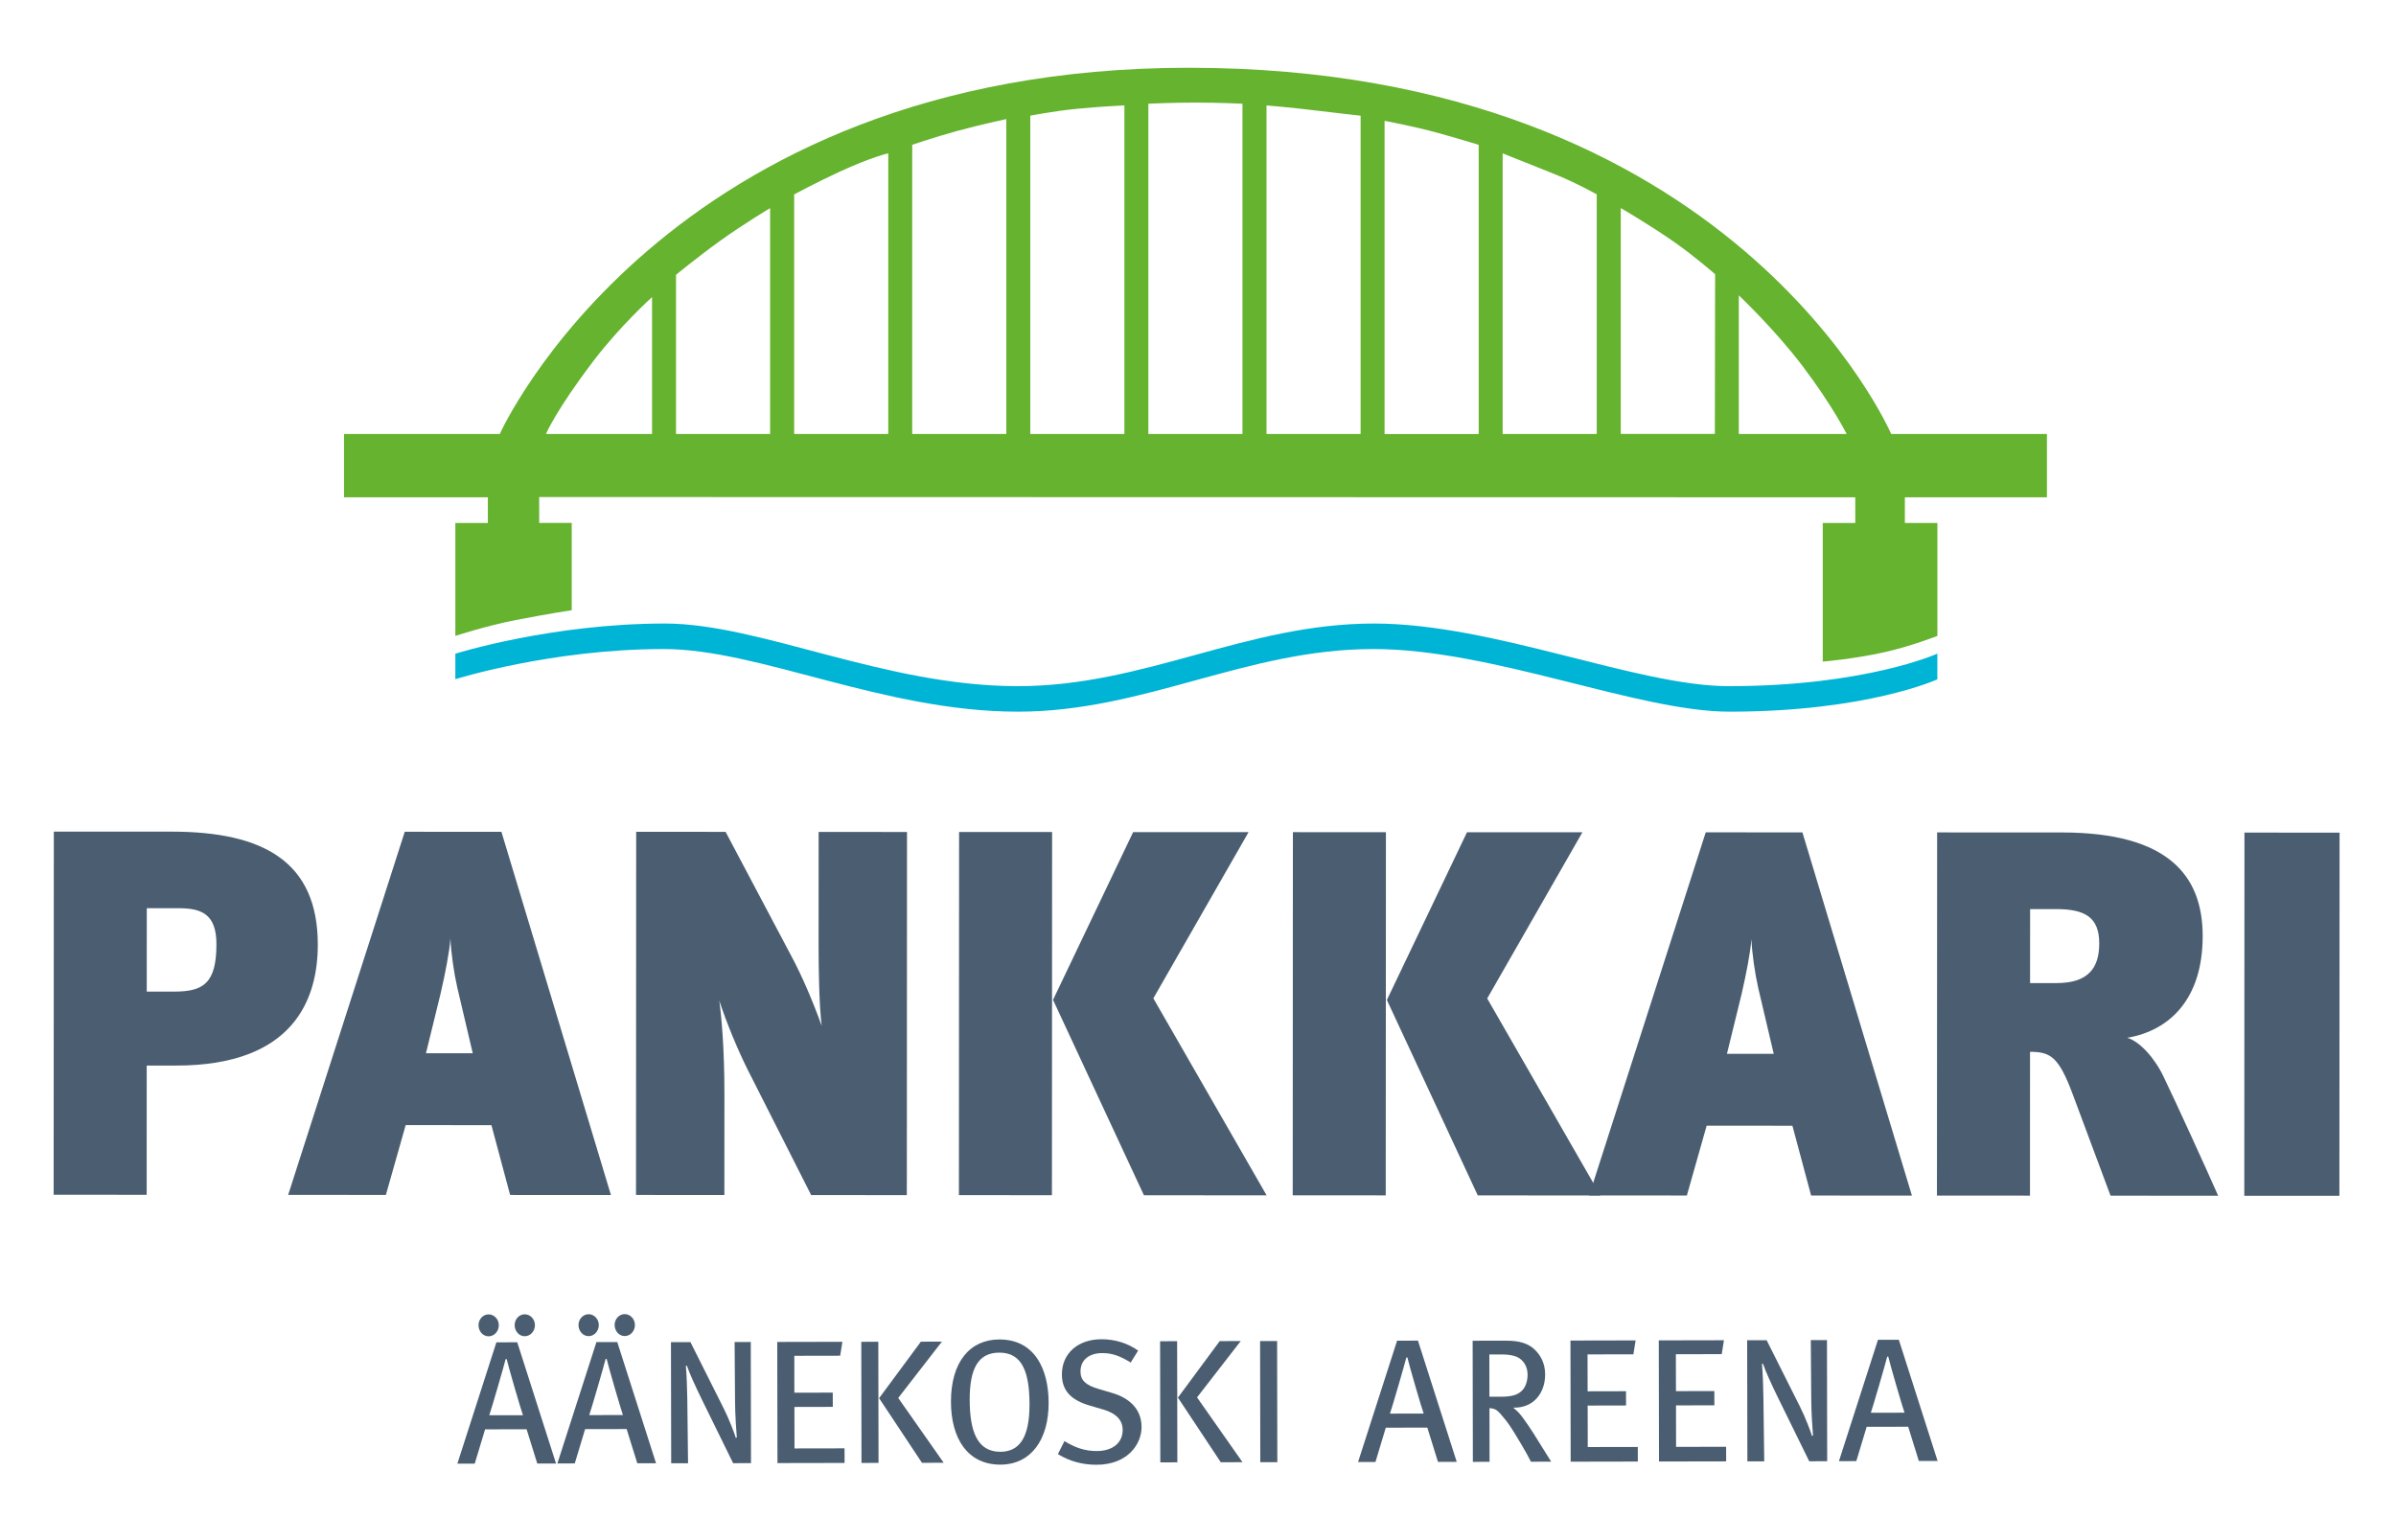 <?xml version="1.0" encoding="utf-8"?>
<!-- Generator: Adobe Illustrator 23.0.4, SVG Export Plug-In . SVG Version: 6.00 Build 0)  -->
<svg version="1.1" id="Layer_1" xmlns="http://www.w3.org/2000/svg" xmlns:xlink="http://www.w3.org/1999/xlink" x="0px" y="0px"
	 viewBox="0 0 551.18 354.33" enable-background="new 0 0 551.18 354.33" xml:space="preserve">
<path fill="#4B5E71" d="M127.91,336.7l-8.92-27.89l-4.8,0.01l-8.98,27.92l4-0.01l2.38-7.89l9.55-0.02l2.45,7.88L127.91,336.7z
	 M120.3,325.59l-7.75,0.01c0.48-1.34,3.38-11.33,3.77-12.91l0.24,0C116.92,314.31,119.82,324.29,120.3,325.59z M114.75,304.89
	c0-1.38-1.08-2.51-2.36-2.5c-1.28,0-2.32,1.14-2.31,2.51c0,1.38,1.04,2.55,2.32,2.54C113.71,307.44,114.75,306.26,114.75,304.89z
	 M123.06,304.87c0-1.38-1.08-2.51-2.36-2.5c-1.28,0-2.32,1.14-2.31,2.51c0,1.38,1.04,2.55,2.32,2.54
	C122.03,307.42,123.06,306.25,123.06,304.87z"/>
<path fill="#4B5E71" d="M150.92,336.65l-8.92-27.89l-4.8,0.01l-8.98,27.92l4-0.01l2.38-7.89l9.55-0.02l2.45,7.88L150.92,336.65z
	 M143.3,325.55l-7.75,0.01c0.48-1.34,3.38-11.33,3.77-12.91l0.24,0C139.93,314.27,142.82,324.25,143.3,325.55z M137.75,304.85
	c0-1.38-1.08-2.51-2.36-2.5s-2.32,1.14-2.31,2.51c0,1.38,1.04,2.55,2.32,2.54C136.72,307.4,137.75,306.22,137.75,304.85z
	 M146.06,304.83c0-1.38-1.08-2.51-2.36-2.5c-1.28,0-2.32,1.14-2.31,2.51c0,1.38,1.04,2.55,2.32,2.54
	C145.03,307.38,146.07,306.21,146.06,304.83z"/>
<path fill="#4B5E71" d="M172.76,336.61l-0.05-27.87l-3.72,0.01l0.1,13.67c0.01,3.07,0.33,7.48,0.41,8.29l-0.24,0.08
	c-0.2-0.77-1.57-4.37-2.73-6.67l-7.7-15.35l-4.48,0.01l0.05,27.87l3.88-0.01L158.11,322c-0.04-2.59-0.13-5.38-0.33-7.76l0.24-0.04
	c0.52,1.62,1.97,4.77,3.37,7.64l7.26,14.79L172.76,336.61z"/>
<path fill="#4B5E71" d="M194.29,336.57l-0.01-3.36l-11.51,0.02l-0.02-9.54l8.83-0.02l-0.01-3.28l-8.83,0.02l-0.01-8.49l10.55-0.02
	l0.51-3.2l-14.99,0.03l0.05,27.87L194.29,336.57z"/>
<path fill="#4B5E71" d="M217.09,336.53l-10.46-14.91l10.05-12.96l-4.84,0.01l-9.61,13l9.86,14.87L217.09,336.53z M202.1,336.56
	l-0.05-27.87l-3.92,0.01l0.05,27.87L202.1,336.56z"/>
<path fill="#4B5E71" d="M241.23,322.74c-0.01-7.77-3.22-14.59-11.34-14.58c-6.76,0.01-11.14,5.16-11.13,14.34
	c0.01,8.37,3.78,14.47,11.38,14.46C237.14,336.94,241.24,331.27,241.23,322.74z M236.83,323.11c0.01,7.77-2.42,10.88-6.7,10.89
	c-5.4,0.01-7.04-4.84-7.06-11.96c-0.01-7.16,1.94-10.84,6.82-10.85C235.09,311.18,236.82,315.54,236.83,323.11z"/>
<path fill="#4B5E71" d="M262.61,328.31c-0.01-4.33-3.05-6.75-6.73-7.83l-3.24-0.96c-2.96-0.88-4.08-2.01-4.08-4
	c0-2.59,1.91-4.21,4.99-4.22c2.28,0,4,0.6,6.56,2.17l1.71-2.75c-2.44-1.73-5.4-2.62-8.44-2.61c-5.44,0.01-9.11,3.29-9.1,8.11
	c0.01,3.96,2.37,5.98,6.53,7.19l2.88,0.84c3.08,0.88,4.56,2.46,4.57,4.72c0.01,2.99-2.35,4.86-5.95,4.86
	c-2.76,0.01-5.04-0.8-7.44-2.29l-1.51,3c2.68,1.65,5.72,2.46,8.88,2.45C259.46,336.98,262.61,332.2,262.61,328.31z"/>
<path fill="#4B5E71" d="M285.83,336.4l-10.46-14.91l10.05-12.96l-4.84,0.01l-9.61,13l9.86,14.87L285.83,336.4z M270.84,336.43
	l-0.05-27.87l-3.92,0.01l0.05,27.87L270.84,336.43z"/>
<path fill="#4B5E71" d="M293.84,336.39l-0.05-27.87l-3.92,0.01l0.05,27.87L293.84,336.39z"/>
<path fill="#4B5E71" d="M335.11,336.32l-8.92-27.89l-4.8,0.01l-8.98,27.92l4-0.01l2.38-7.89l9.55-0.02l2.45,7.88L335.11,336.32z
	 M327.5,325.21l-7.75,0.01c0.48-1.34,3.38-11.33,3.77-12.91l0.24,0C324.12,313.94,327.02,323.92,327.5,325.21z"/>
<path fill="#4B5E71" d="M356.84,336.28l-4.01-6.42c-0.92-1.45-1.76-2.67-2.32-3.43c-0.84-1.13-1.2-1.58-2.4-2.58l0.32,0
	c4.4-0.01,7.03-3.41,7.02-7.66c0-2.71-1.21-4.57-2.45-5.74c-1.32-1.25-3.24-2.02-6.52-2.01l-7.71,0.01l0.05,27.87l3.84-0.01
	l-0.02-12.34c1.16,0.04,1.76,0.44,2.48,1.25c1.96,2.22,2.64,3.39,4.77,6.95c1.12,1.9,1.48,2.55,2.29,4.12L356.84,336.28z
	 M351.41,316.23c0,1.62-0.51,2.95-1.35,3.76c-0.96,0.93-2.32,1.34-4.75,1.34l-2.68,0l-0.02-9.71l2.88-0.01
	c1.44,0,2.56,0.2,3.36,0.52C350.36,312.76,351.4,314.29,351.41,316.23z"/>
<path fill="#4B5E71" d="M376.77,336.25l-0.01-3.36l-11.51,0.02l-0.02-9.54l8.83-0.02l-0.01-3.28l-8.83,0.02l-0.02-8.49l10.55-0.02
	l0.51-3.2l-14.99,0.03l0.05,27.87L376.77,336.25z"/>
<path fill="#4B5E71" d="M397.09,336.21l-0.01-3.36l-11.51,0.02l-0.02-9.54l8.83-0.02l-0.01-3.28l-8.83,0.02l-0.02-8.49l10.55-0.02
	l0.51-3.2l-14.99,0.03l0.05,27.87L397.09,336.21z"/>
<path fill="#4B5E71" d="M420.33,336.17l-0.05-27.87l-3.72,0.01l0.1,13.67c0.01,3.07,0.33,7.48,0.41,8.29l-0.24,0.08
	c-0.2-0.77-1.57-4.37-2.73-6.67l-7.7-15.35l-4.48,0.01l0.05,27.87l3.88-0.01l-0.19-14.64c-0.04-2.59-0.13-5.38-0.33-7.76l0.24-0.04
	c0.52,1.62,1.97,4.77,3.37,7.64l7.26,14.79L420.33,336.17z"/>
<path fill="#4B5E71" d="M445.73,336.12l-8.92-27.89l-4.8,0.01l-8.98,27.92l4-0.01l2.38-7.89l9.55-0.02l2.45,7.88L445.73,336.12z
	 M438.12,325.01l-7.75,0.01c0.48-1.34,3.38-11.33,3.77-12.91l0.24,0C434.74,313.73,437.64,323.72,438.12,325.01z"/>
<path fill="#4B5E71" d="M73.11,217.36c0.01-19.06-12.42-26.02-33.59-26.03l-27.14-0.01l-0.04,83.55l21.4,0.01l0.01-29.73l6.7,0
	C67.71,245.17,73.1,229.71,73.11,217.36z M49.79,217.23c0,9.11-3.11,10.91-9.81,10.9l-6.22,0l0.01-19.18l7.41,0
	C46.33,208.96,49.79,210.28,49.79,217.23z"/>
<path fill="#4B5E71" d="M140.54,274.93l-25.19-83.56l-22.24-0.01L66.29,274.9l22.48,0.01l4.55-16.06l19.73,0.01l4.3,16.06
	L140.54,274.93z M108.75,242.31l-10.76,0l3.35-13.66c1.08-4.67,2.04-9.59,2.28-12.71c0.12,3.12,0.83,8.03,1.55,11.15L108.75,242.31z
	"/>
<path fill="#4B5E71" d="M208.61,274.96l0.04-83.55l-20.33-0.01l-0.01,25.89c0,5.51,0.11,13.79,0.71,18.7
	c-2.03-5.63-4.54-11.51-6.93-15.95l-15.17-28.66l-20.57-0.01l-0.04,83.55l20.33,0.01l0.01-23.5c0-10.31-0.71-17.98-1.19-21.22
	c1.79,5.4,4.3,11.39,6.45,15.71l14.69,29.02L208.61,274.96z"/>
<path fill="#4B5E71" d="M291.37,275l-26.05-45.32l21.9-38.23l-26.55-0.01l-18.43,38.59l20.91,44.96L291.37,275z M241.99,274.97
	l0.04-83.55l-21.4-0.01l-0.04,83.55L241.99,274.97z"/>
<path fill="#4B5E71" d="M368.17,275.03l-26.05-45.32l21.9-38.23l-26.55-0.01l-18.43,38.59l20.91,44.96L368.17,275.03z
	 M318.78,275.01l0.04-83.55l-21.4-0.01L297.38,275L318.78,275.01z"/>
<path fill="#4B5E71" d="M439.82,275.06l-25.19-83.56l-22.24-0.01l-26.82,83.54l22.48,0.01l4.55-16.06l19.73,0.01l4.3,16.06
	L439.82,275.06z M408.03,242.44l-10.76,0l3.35-13.66c1.08-4.67,2.04-9.59,2.28-12.71c0.12,3.12,0.83,8.03,1.55,11.15L408.03,242.44z
	"/>
<path fill="#4B5E71" d="M510.27,275.09c-2.75-6.23-9.8-21.7-12.54-27.34c-2.03-4.32-5.5-8.15-8.37-8.99
	c9.81-1.67,17.34-8.98,17.35-23.37c0.01-13.91-7.88-23.86-32.39-23.87l-28.7-0.01l-0.04,83.55l21.4,0.01l0.01-33.08
	c4.66,0,6.58,1.08,9.8,9.71l8.72,23.38L510.27,275.09z M482.91,217.06c0,5.63-2.52,9.11-9.81,9.11l-6.1,0l0.01-17.02l5.98,0
	C479.69,209.15,482.92,211.07,482.91,217.06z"/>
<path fill="#4B5E71" d="M538.16,275.11l0.04-83.55l-21.88-0.01l-0.04,83.55L538.16,275.11z"/>
<path fill-rule="evenodd" clip-rule="evenodd" fill="#65B32E" d="M79.14,99.84h35.83c0,0,37.69-84.25,158.53-84.25
	c125.37,0,161.55,84.25,161.55,84.25h35.83v14.57h-32.68v5.91h7.48v25.98c0,0-6.2,2.43-12.37,3.79c-7.1,1.56-14,2.12-14,2.12v-31.89
	h7.48v-5.91l-302.76-0.06l0.01,5.96h7.48v20.08c0,0-5.1,0.75-12.87,2.26c-6.85,1.32-13.9,3.65-13.9,3.65v-25.98h7.48v-5.91H79.14
	V99.84z M400,67.95c0,0,8.12,7.66,14.57,16.14c6.88,9.06,10.24,15.75,10.24,15.75H400V67.95z M372.84,47.87
	c0-0.02,6.49,3.76,12.19,7.73c4.87,3.4,9.52,7.49,9.52,7.49l-0.06,36.74h-21.65V47.87z M345.67,35.28c0,0,6.29,2.52,11.81,4.72
	c5.14,2.06,9.84,4.72,9.84,4.72v55.12h-21.65V35.28z M318.51,27.8c0,0,6.66,1.23,12.2,2.76c5.11,1.41,9.45,2.76,9.45,2.76v66.54
	h-21.65V27.8z M291.34,24.25c0,0,5.97,0.5,11.42,1.18c5.23,0.65,10.24,1.18,10.24,1.18v73.23h-21.65V24.25z M264.17,23.86
	c0,0,5.5-0.26,10.84-0.26c5.33,0,10.81,0.26,10.81,0.26v75.98h-21.65V23.86z M237.01,26.61c0,0,5.31-1.04,10.63-1.57
	c5.36-0.54,11.02-0.79,11.02-0.79v75.59h-21.65V26.61z M209.84,33.31c0,0,5.06-1.72,10.24-3.15c5.49-1.51,11.42-2.76,11.42-2.76
	v72.44h-21.65V33.31z M182.68,44.73c0,0,5.1-2.74,10.24-5.12c7.77-3.59,11.42-4.33,11.42-4.33v64.57h-21.65V44.73z M155.51,63.23
	c0,0,4.67-3.88,10.21-7.87c5.29-3.81,11.44-7.48,11.44-7.48v51.97h-21.65V63.23z M150,68.35v31.5h-24.41c0,0,2.28-5.45,11.02-16.93
	C142.7,74.93,150,68.35,150,68.35z"/>
<path fill-rule="evenodd" clip-rule="evenodd" fill="#00B4D5" d="M104.75,150.39c0,0,22.11-6.94,48.21-6.94
	c21.94,0,50.47,14.41,81.17,14.41c29.35,0,52.49-14.41,81.96-14.41c27.48,0,60.47,14.41,81.58,14.41c31.47,0,48-7.48,48-7.48v5.91
	c0,0-16.16,7.44-47.83,7.44c-21.13,0-54.45-14.41-81.91-14.41c-29.36,0-52.56,14.41-81.79,14.41c-30.83,0-59.47-14.41-81.44-14.41
	c-25.95,0-47.95,6.94-47.95,6.94V150.39z"/>
</svg>

